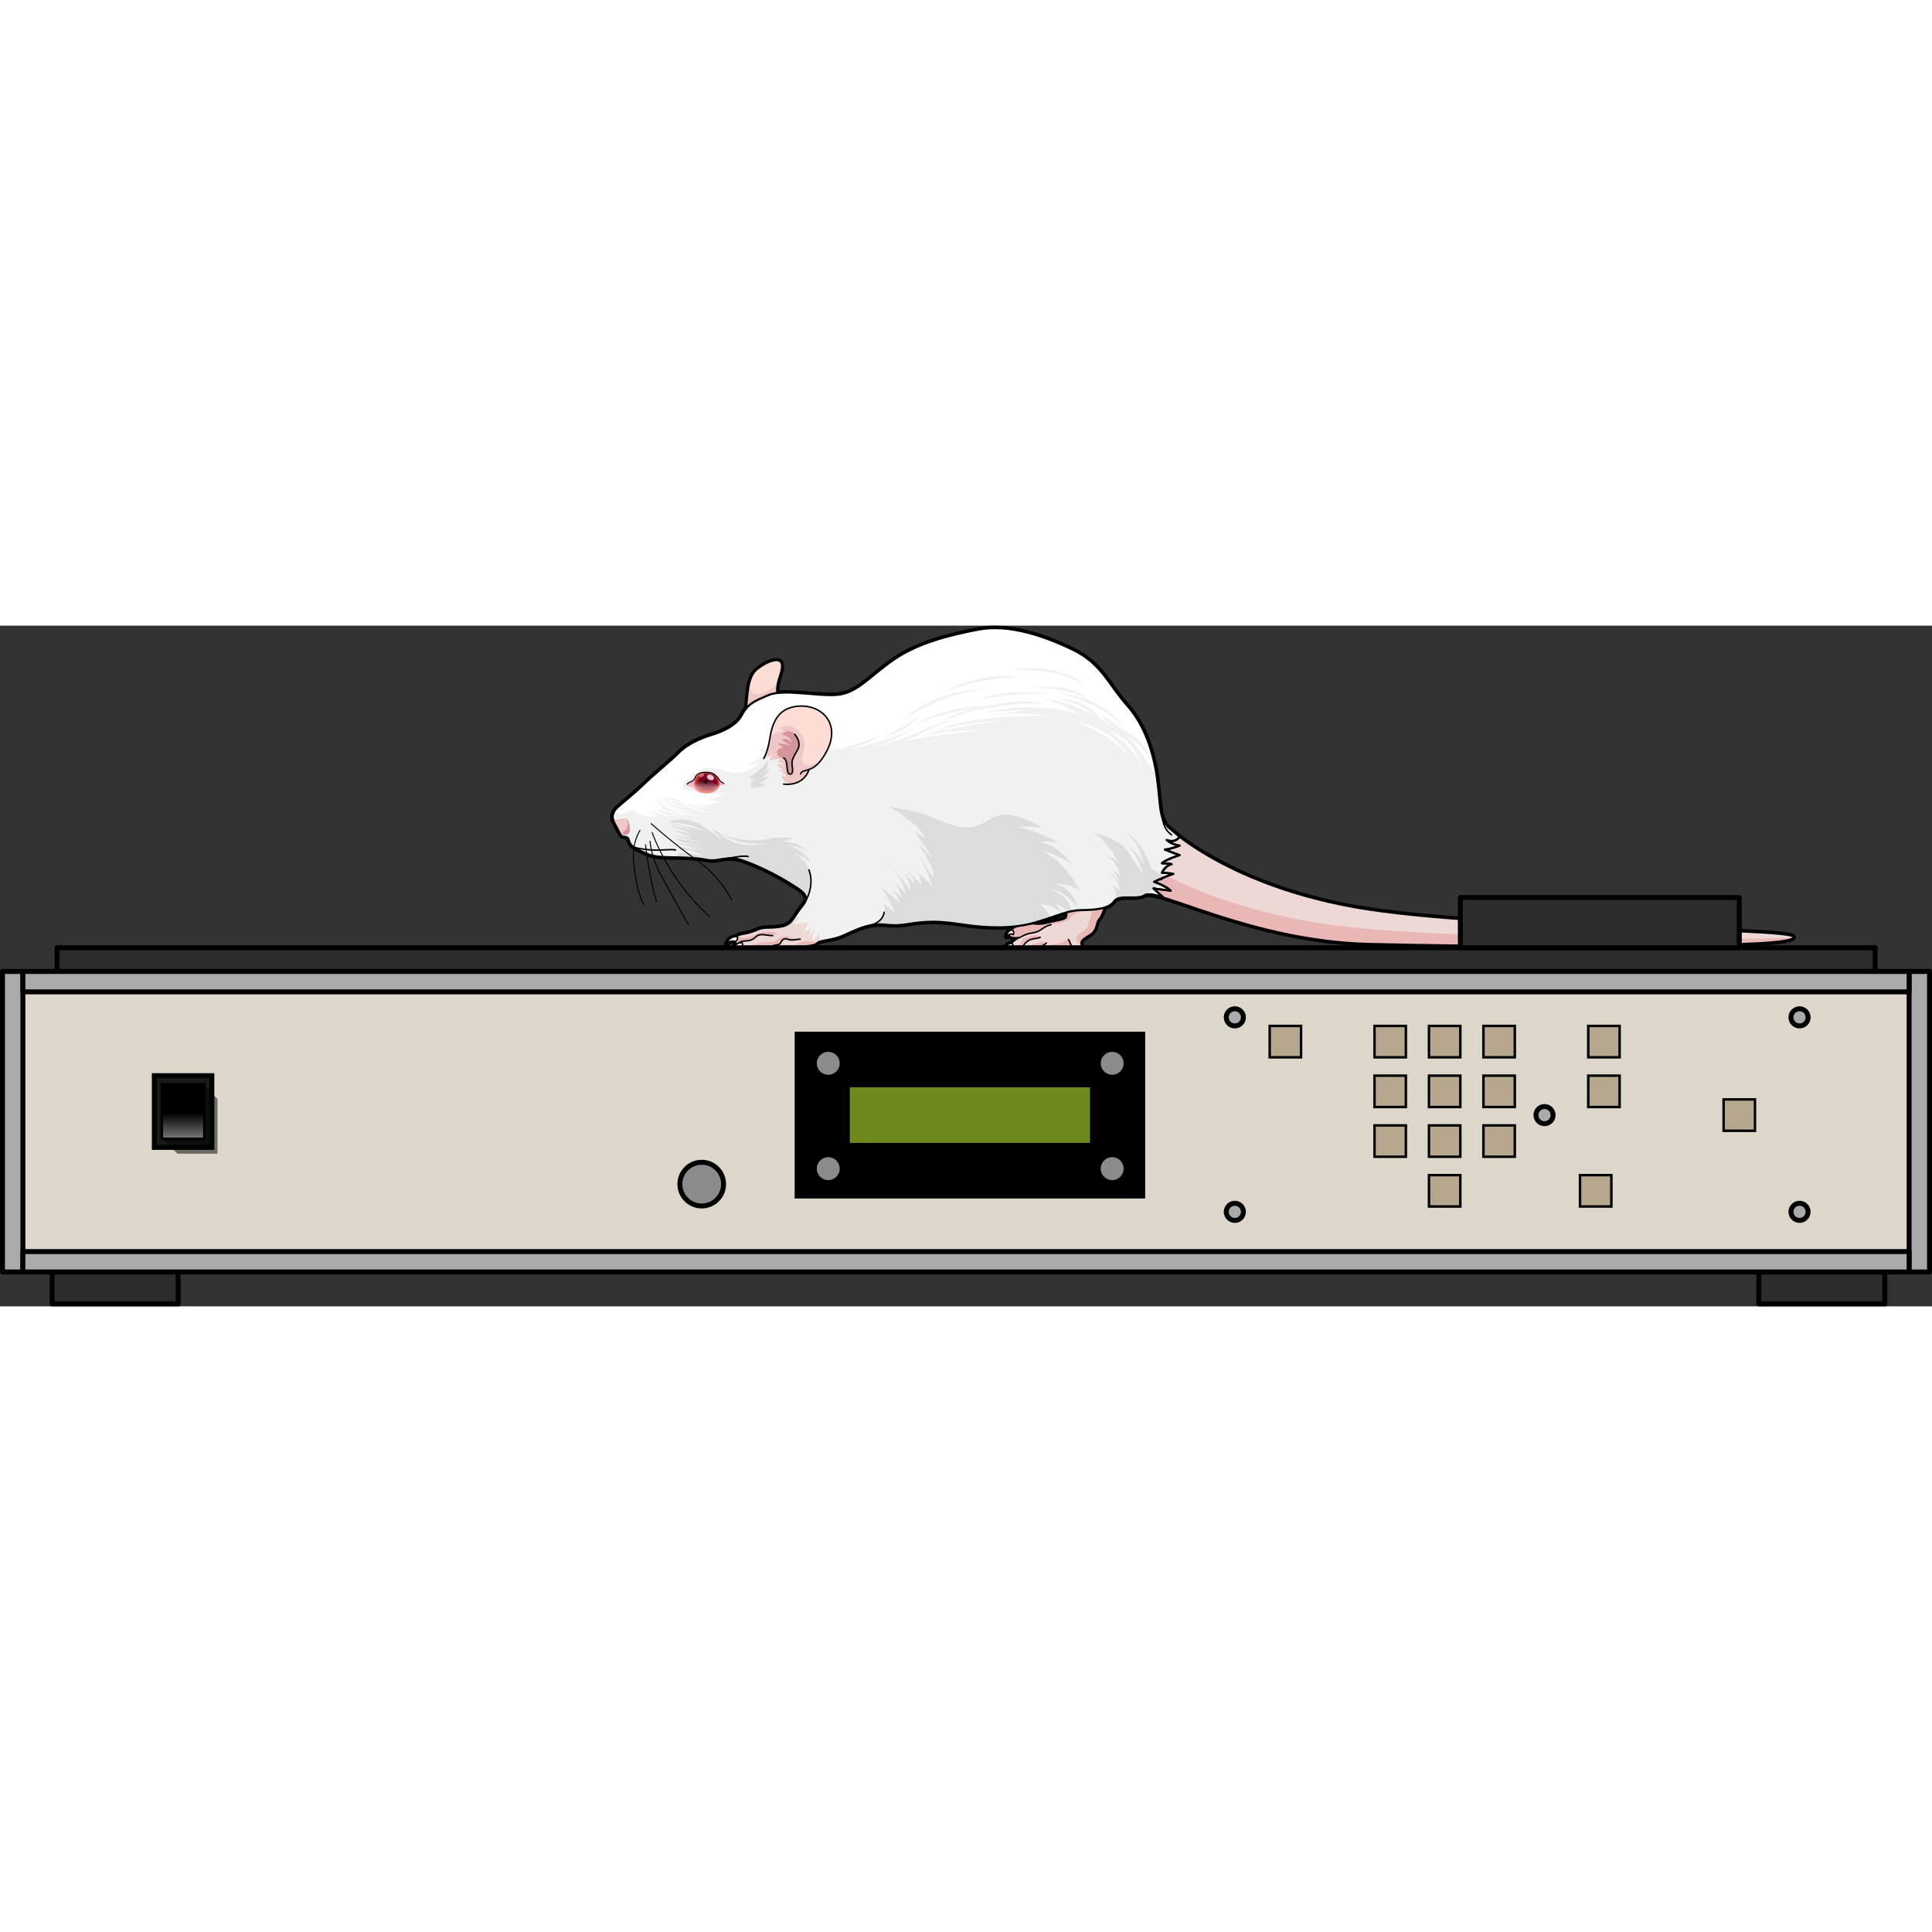 <?xml version="1.0" encoding="utf-8"?>
<!-- Created by: Science Figures, www.sciencefigures.org, Generator: Science Figures Editor -->
<!DOCTYPE svg PUBLIC "-//W3C//DTD SVG 1.1//EN" "http://www.w3.org/Graphics/SVG/1.1/DTD/svg11.dtd">
<svg version="1.1" id="Layer_1" xmlns="http://www.w3.org/2000/svg" xmlns:xlink="http://www.w3.org/1999/xlink" 
	 width="800px" height="800px" viewBox="0 0 390.166 137.474" enable-background="new 0 0 390.166 137.474"
	 xml:space="preserve">
<rect x="0" y="0" width="390.166" height="137.474" fill="#333333" stroke="none"/>
<g>
	<g>
		<g>
			
				<path fill="none" stroke="#000000" stroke-width="0.999" stroke-linecap="round" stroke-linejoin="round" stroke-miterlimit="10" d="
				M274.116,56.963c-19.717-3.425-31.316-10.826-35.914-14.341l0.01,0.008l-2.314-1.937c-1.908-1.908-1.506-4.669-2.26-9.987
				c-0.752-5.321-2.557-10.743-6.123-14.707c-3.564-3.966-5.02-8.282-10.789-11.093c-5.773-2.811-13.002-5.271-19.072-4.115
				c-6.074,1.153-12.447,2.76-17.365,6.223c-4.92,3.465-7.279,6.678-11.344,6.976c-3.402,0.254-8.637-0.795-12.041-0.375
				l0.004-0.006c-0.242-2.492,1.096-4.035,0.947-5.69c-0.152-1.656-2.863-0.753-4.92,0.903c-2.061,1.657-1.857,5.471-2.229,7.88
				l0.006-0.001c-0.316,0.376-0.607,0.813-0.891,1.355c-1.205,2.309-4.266,3.463-6.275,4.065c-2.008,0.603-4.816,1.855-6.424,3.513
				c-1.605,1.657-4.715,4.105-7.125,6.419c-2.412,2.315-4.316,3.721-5.371,4.724c-1.053,1.004-1.105,2.158-0.502,3.163
				c0.602,1.004,1.205,2.609,1.656,2.658c0.453,0.052,1.057,0,1.203,0.653c0.152,0.652,0.453,1.405,2.211,2.159
				c1.756,0.752,2.258,1.304,6.021,1.354c3.764,0.052,5.672,0.15,7.68,0.552c2.006,0.401,3.965-0.904,6.773,0
				c2.813,0.902,6.779,2.812,9.689,4.619c2.91,1.806,4.418,2.608,2.658,4.719c-1.754,2.105-1.955,3.611-3.965,4.064
				c-2.006,0.451-3.662,0.098-4.768,0.551c-1.104,0.451-1.957,0.803-3.061,0.953c-0.705,0.097-1.186,0.305-1.508,0.593
				c-1.592-0.027-2.029,1.539-2.029,1.539c0.656-0.757,1.328-0.699,1.641-0.614c0.076,0.233,0.264,0.446,0.436,0.599
				c-0.57,0.396-0.746,1.021-0.746,1.021c0.373-0.406,0.754-0.478,1.043-0.446c0.047,0.277,0.271,0.622,1.113,0.622
				c1.406,0,2.109,0.051,3.162-0.301c1.055-0.352,2.459-0.3,2.459-0.3l0.063,0.071c-0.939,0.292-1.023,1.481-1.023,1.481
				c0.586-0.93,1.342-0.62,1.342-0.62c0.08-0.079,0.141-0.178,0.188-0.281l0.436,0.501c1.406,0.052,1.605-0.602,2.859-0.552
				c1.256,0.051,2.109-0.249,2.711-0.601c0.604-0.353,2.109-0.202,2.66-0.805c0.553-0.603,2.41-0.502,4.518-1.254
				s5.42-2.91,8.984-2.509c3.563,0.4,4.566-0.202,7.428-0.452c2.861-0.252,4.867-0.102,8.934,0.5
				c3.188,0.474,7.178,0.747,11.002,0.196l-0.371,0.063c0,0-0.928,0.314-1.434,0.875c-0.82,0.285-0.828,1.335-0.828,1.335
				c0.188-0.248,0.357-0.399,0.512-0.495c0.127,1.004,2.238,0.549,2.238,0.549c-0.688,0.277-1.277,0.739-1.734,1.23
				c-0.012-0.001-0.021-0.008-0.031-0.007c-1.344,0.102-1.344,1.65-1.344,1.65c0.232-0.309,0.443-0.497,0.631-0.606
				c-0.275,0.556-0.303,1.006,0.047,1.073c0.461,0.089,1.17-0.124,1.723-0.351c-0.242,0.449-0.252,0.942-0.252,0.942
				c0.23-0.308,0.441-0.495,0.629-0.604c-0.115,0.301-0.17,0.598,0.012,0.694c0.236,0.127,0.883,0.061,1.41-0.022
				c-0.059,0.252-0.061,0.446-0.061,0.446c0.191-0.255,0.365-0.412,0.527-0.527c0.178-0.034,0.293-0.06,0.293-0.06
				s-0.455,0.259-0.162,0.504c0.293,0.242,1.461,0.179,2.693-0.212c1.23-0.389,1.23-1.559,1.816-1.559
				c0.582,0,1.781-0.063,2.432-0.419c0.648-0.357,1.719,0.162,2.141,0.745c0.422,0.584,1.242,1.94,2.236,1.199
				c0.16-0.118,0.168-0.35,0.109-0.627c0.232-0.146,0.531-0.01,0.531-0.01c-0.172-0.716-0.527-0.891-0.844-0.886
				c-0.17-0.396-0.357-0.795-0.443-1.104c-0.227-0.812,0.291-1.104,1.783-2.043c1.49-0.941,1.137-2.434,1.752-3.081
				c0.617-0.648,0.68-1.383,1.215-2.384v-0.002c0.795-0.257,1.439-0.641,1.832-1.221c1.057-1.557,4.508-0.186,6.227-1.255
				c2.883-1.408,21.816,9.294,45.395,9.837c12.625,0.291,28.258,0.548,40.625,0.291c13.393-0.278,45,0.477,45-1.688
				C362.198,60.935,300.479,61.542,274.116,56.963z M215.319,58.917c-0.162,0.487-2.336,0.747-3.529,1.061
				c-2.656,0.691-2.9-0.062-4.242,0.353l-0.158,0.027c0.541-0.113,1.078-0.238,1.604-0.391c2.896-0.842,4.709-1.585,6.326-2.041
				v0.001C215.454,57.89,215.483,58.43,215.319,58.917z M235.724,50.575c-0.375,0.147-0.748,0.303-1.088,0.451
				C234.978,50.877,235.345,50.723,235.724,50.575z M234.183,51.225c-0.635,0.285-1.09,0.506-1.09,0.506
				S233.546,51.51,234.183,51.225z"/>
			<g>
				<path fill="#EED8D6" d="M223.12,56.923c-0.535,1.001-0.598,1.735-1.215,2.384c-0.615,0.647-0.262,2.14-1.752,3.081
					c-1.492,0.939-2.01,1.231-1.783,2.043s1.152,2.251,0.646,2.626c-0.994,0.741-1.814-0.615-2.236-1.199
					c-0.422-0.583-1.492-1.103-2.141-0.745c-0.65,0.356-1.85,0.419-2.432,0.419c-0.586,0-0.586,1.17-1.816,1.559
					c-1.232,0.391-2.4,0.454-2.693,0.212c-0.293-0.245,0.162-0.504,0.162-0.504s-1.748,0.391-2.17,0.163
					c-0.426-0.229,0.422-1.558,0.422-1.461c0,0.099-1.689,0.941-2.533,0.779s0.422-2.529,2.432-3.341c0,0-2.414,0.521-2.236-0.778
					c0.129-0.94,1.748-1.485,1.748-1.485l2.025-0.346c1.342-0.414,1.586,0.339,4.242-0.353c1.193-0.313,3.367-0.573,3.529-1.061
					c0.164-0.486,0.135-1.026,0-0.99v-1.698h7.664L223.12,56.923z"/>
				<g>
					<path fill="#E8B7B6" d="M215.319,57.926v-1.698h3.682c0.268,0.456,0.527,1.077,0.074,1.228
						c-0.742,0.247-2.764,0.989-2.844,1.401c-0.084,0.411-0.906,0.988-2.68,1.235c-1.77,0.247-2.721,0.865-3.461,1.442
						c-0.742,0.577-2.184,0.74-3.051,0.865c-0.393,0.058-1.129,0.32-1.896,0.64c-0.674,0.022-1.475-0.109-1.369-0.879
						c0.129-0.94,1.748-1.485,1.748-1.485l2.025-0.346c1.342-0.414,1.586,0.339,4.242-0.353c1.193-0.313,3.367-0.573,3.529-1.061
						C215.483,58.43,215.454,57.89,215.319,57.926z"/>
					<path fill="#E8B7B6" d="M220.153,62.388c-1.492,0.939-2.01,1.231-1.783,2.043c0.049,0.177,0.131,0.382,0.227,0.599
						c-0.688-0.863-1.295-1.562-1.295-1.806c0-0.535,0.947-1.237,1.773-1.772c0.824-0.534,0.535-1.071,1.07-2.431
						c0.537-1.359,0.494-2.595,0.494-2.595l-0.092-0.198h2.436l0.137,0.695c-0.535,1.001-0.598,1.735-1.215,2.384
						C221.29,59.955,221.644,61.447,220.153,62.388z"/>
					<path fill="#E8B7B6" d="M209.185,66.437c0.906-0.162,1.113,0,1.73-0.905c0.621-0.905,1.113-1.194,2.268-1.276
						c1.152-0.082,1.936-0.743,2.596-0.866c0.518-0.097,0.654,1.287,0.729,2.182c-0.508-0.447-1.33-0.753-1.867-0.458
						c-0.65,0.356-1.85,0.419-2.432,0.419c-0.586,0-0.586,1.17-1.816,1.559c-0.766,0.242-1.502,0.356-2.023,0.354
						C208.493,66.945,208.81,66.506,209.185,66.437z"/>
					<path fill="#E8B7B6" d="M206.509,66.48c0.533-0.123,0.863-0.658,1.193-1.442c0.33-0.783,1.523-0.864,2.637-1.112
						s0.246,0.947-0.775,1.154s-1.162,1.029-1.492,1.4c-0.107,0.121-0.27,0.413-0.436,0.744c-0.137-0.217,0.225-0.426,0.225-0.426
						s-1.285,0.282-1.918,0.223C206.126,66.738,206.325,66.522,206.509,66.48z"/>
					<path fill="#E8B7B6" d="M206.177,63.925c0.371-0.989,1.648-1.115,2.678-1.319c1.031-0.206,1.4,0.495,0.867,0.535
						c-0.537,0.043-0.867,0.289-1.896,0.495c-1.029,0.207-0.863,0.537-1.361,1.525c-0.123,0.248-0.357,0.514-0.637,0.774
						c0.09-0.175,0.18-0.318,0.234-0.389c-0.238,0.188-1.709,0.881-2.482,0.732c-0.357-0.07-0.334-0.536-0.035-1.111
						c0.242,0.071,0.49,0.126,0.697,0.157C205.063,65.449,205.804,64.913,206.177,63.925z"/>
				</g>
				
					<path fill="none" stroke="#000000" stroke-width="0.3" stroke-linecap="round" stroke-linejoin="round" stroke-miterlimit="10" d="
					M206.011,62.939c1.006-0.518,1.268-0.713,2.758-0.94c1.492-0.227,1.836-1.25,3.49-1.606"/>
				
					<path fill="none" stroke="#000000" stroke-width="0.3" stroke-linecap="round" stroke-linejoin="round" stroke-miterlimit="10" d="
					M217.009,66.181c-0.41-0.532-0.715-1.687-0.715-1.687c-0.342-0.809-0.516-1.105-0.516-1.105"/>
				
					<path fill="none" stroke="#000000" stroke-width="0.3" stroke-linecap="round" stroke-linejoin="round" stroke-miterlimit="10" d="
					M207.86,66.798c0.65-0.614,0.324-1.167,1.703-1.719c1.377-0.551,1.736-0.973,1.736-0.973"/>
				
					<path fill="none" stroke="#000000" stroke-width="0.3" stroke-linecap="round" stroke-linejoin="round" stroke-miterlimit="10" d="
					M206.112,65.5c0.678-0.648,0.33-0.992,1.457-1.815c0.844-0.615,1.846-0.389,2.496-0.746"/>
				
					<path fill="none" stroke="#000000" stroke-width="0.3" stroke-linecap="round" stroke-linejoin="round" stroke-miterlimit="10" d="
					M223.12,56.923c-0.535,1.001-0.598,1.735-1.215,2.384c-0.615,0.647-0.262,2.14-1.752,3.081c-1.492,0.939-2.01,1.231-1.783,2.043
					s1.152,2.251,0.646,2.626c-0.994,0.741-1.814-0.615-2.236-1.199c-0.422-0.583-1.492-1.103-2.141-0.745
					c-0.65,0.356-1.85,0.419-2.432,0.419c-0.586,0-0.586,1.17-1.816,1.559c-1.232,0.391-2.4,0.454-2.693,0.212
					c-0.293-0.245,0.162-0.504,0.162-0.504s-1.748,0.391-2.17,0.163c-0.426-0.229,0.422-1.558,0.422-1.461
					c0,0.099-1.689,0.941-2.533,0.779s0.422-2.529,2.432-3.341c0,0-2.414,0.521-2.236-0.778c0.129-0.94,1.748-1.485,1.748-1.485
					l2.025-0.346c1.342-0.414,1.586,0.339,4.242-0.353c1.193-0.313,3.367-0.573,3.529-1.061c0.164-0.486,0.135-1.026,0-0.99v-1.698
					h7.664L223.12,56.923z"/>
				
					<path fill="#FFFFFF" stroke="#000000" stroke-width="0.3" stroke-linecap="round" stroke-linejoin="round" stroke-miterlimit="10" d="
					M206.392,65.221c0.352-0.025,0.48,0.793,0.207,1.102c0,0-0.621-0.689-1.549,0.549C205.05,66.872,205.05,65.324,206.392,65.221z"
					/>
				
					<path fill="#FFFFFF" stroke="#000000" stroke-width="0.3" stroke-linecap="round" stroke-linejoin="round" stroke-miterlimit="10" d="
					M204.245,64.163c0.354-0.027,0.48,0.791,0.205,1.102c0,0-0.619-0.69-1.549,0.549C202.901,65.813,202.901,64.264,204.245,64.163z
					"/>
				
					<path fill="#FFFFFF" stroke="#000000" stroke-width="0.3" stroke-linecap="round" stroke-linejoin="round" stroke-miterlimit="10" d="
					M204.407,61.478c0.303-0.023,0.412,0.675,0.176,0.939c0,0-0.527-0.588-1.322,0.468
					C203.261,62.885,203.261,61.566,204.407,61.478z"/>
				
					<path fill="#FFFFFF" stroke="#000000" stroke-width="0.3" stroke-linecap="round" stroke-linejoin="round" stroke-miterlimit="10" d="
					M208.382,65.735c0.354-0.029,0.482,0.792,0.207,1.101c0,0-0.617-0.689-1.549,0.55C207.04,67.385,207.04,65.837,208.382,65.735z"
					/>
				
					<path fill="#FFFFFF" stroke="#000000" stroke-width="0.3" stroke-linecap="round" stroke-linejoin="round" stroke-miterlimit="10" d="
					M218.212,65.731c0,0,1.1-0.756,1.445,0.689c0,0-0.586-0.275-0.756,0.343C218.901,66.763,218.179,66.453,218.212,65.731z"/>
			</g>
			<g>
				<g>
					<path fill="#F1F1F2" d="M231.179,54.446c-1.719,1.069-5.17-0.302-6.227,1.255c-1.051,1.556-3.912,1.705-6.674,1.755
						c-2.76,0.051-4.615,1.153-9.285,2.511c-4.664,1.354-10.037,1.053-14.102,0.449c-4.066-0.602-6.072-0.752-8.934-0.5
						c-2.861,0.25-3.865,0.853-7.428,0.452c-3.564-0.401-6.877,1.757-8.984,2.509s-3.965,0.651-4.518,1.254
						c-0.551,0.603-2.057,0.452-2.66,0.805c-0.602,0.352-1.455,0.651-2.711,0.601c-1.254-0.05-1.453,0.604-2.859,0.552
						c-1.404-0.049-1.004-1.152-1.004-1.152s-1.404-0.052-2.459,0.3c-1.053,0.352-1.756,0.301-3.162,0.301
						c-1.404,0-1.1-0.962-1.1-0.962s-0.959-0.593-0.758-1.194c0.199-0.604,0.805-1.005,1.908-1.156
						c1.104-0.15,1.957-0.502,3.061-0.953c1.105-0.453,2.762-0.1,4.768-0.551c2.01-0.453,2.211-1.959,3.965-4.064
						c1.76-2.11,0.252-2.913-2.658-4.719c-2.91-1.808-6.877-3.717-9.689-4.619c-2.809-0.904-4.768,0.401-6.773,0
						c-2.008-0.401-3.916-0.5-7.68-0.552c-3.764-0.051-4.266-0.603-6.021-1.354c-1.758-0.754-2.059-1.507-2.211-2.159
						c-0.146-0.653-0.75-0.602-1.203-0.653c-0.451-0.049-1.055-1.654-1.656-2.658c-0.604-1.005-0.551-2.159,0.502-3.163
						c1.055-1.003,2.959-2.408,5.371-4.724c2.41-2.313,5.52-4.762,7.125-6.419c1.607-1.657,4.416-2.91,6.424-3.513
						c2.01-0.603,5.07-1.757,6.275-4.065c1.203-2.308,2.537-2.816,5.32-4.015c3.049-1.313,9.738,0.251,13.803-0.052
						c4.064-0.298,6.424-3.511,11.344-6.976c4.918-3.463,11.291-5.069,17.365-6.223c6.07-1.155,13.299,1.305,19.072,4.115
						c5.77,2.811,7.225,7.127,10.789,11.093c3.566,3.964,5.371,9.386,6.123,14.707c0.754,5.318,0.352,8.079,2.26,9.987l2.314,1.937
						c0,0-0.744,1.37-2.58,0.667c1.023,0.938,2.58,1.125,2.58,1.125s-2.025,0.797-2.963,0.797c1.359,0.563,2.963,1.125,2.963,1.125
						s-2.604,0.797-3.557,1.641c0.969,0.094,0.971-0.047,1.955,0.188c-1.361,0.328-1.955,1.734-1.955,1.734s1.531,0.047,2.281,0.234
						c-1.648,0.515-3.844,1.59-3.844,1.59s2.297,0.801,3.328,1.785c-2.906-0.328-3.477-0.453-3.477-0.453l2.061,1.89
						C235.005,54.953,232.171,53.829,231.179,54.446z"/>
					<path fill="#F1F1F2" d="M162.421,56.095c1.078-1.616,1.881-4.37,0.939-6.765"/>
					<path fill="#F1F1F2" d="M151.083,46.622c-1.219-0.27-3.225,0.294-5.266,0.533"/>
					<path fill="#F1F1F2" d="M175.021,60.691c2.029-0.352,3.334-1.341,3.514-2.785"/>
					<path fill="#F1F1F2" d="M236.61,42.265c-1.541-1.155-1.654-2.335-1.955-3.75"/>
					<path fill="#F1F1F2" d="M236.61,51.731c-2.184-0.35-2.311-0.479-3.211-1.122"/>
					<path fill="#F1F1F2" d="M127.962,44.728c1.307,0.385,2.953,0.601,4.646,0.601c1.691,0,3.514-0.216,3.816,0"/>
				</g>
				<path fill="#F1F1F2" d="M161.603,63.325c-1.039,0-1.713,0.362-2.527,0c-0.814-0.359-1.219,0.316-1.49,0.813
					s-1.551,0.192-1.791,0.797"/>
				<path fill="#F1F1F2" d="M156.05,62.603c-1.264,0-2.527-0.586-3.385,0.227c-0.859,0.812-1.311,0.768-2.305,0.857
					c-0.992,0.09-1.313,0.401-1.287,0.887"/>
			</g>
			<path fill="#FCDDD6" d="M150.706,16.702c0.371-2.409,0.168-6.223,2.229-7.88c2.057-1.656,4.768-2.56,4.92-0.903
				c0.148,1.655-1.189,3.198-0.947,5.69l-1.623,2.14L150.706,16.702z"/>
			<path fill="#EEC8C7" d="M151.415,11.436c-0.465,4.663,4.832,1.176,5.521,0.435l0.031,0.096c-0.082,0.502-0.119,1.044-0.061,1.643
				l-1.623,2.14l-4.578,0.953C150.937,15.205,150.946,13.164,151.415,11.436z"/>
			
				<path fill="none" stroke="#000000" stroke-width="0.3" stroke-linecap="round" stroke-linejoin="round" stroke-miterlimit="10" d="
				M150.706,16.702c0.371-2.409,0.168-6.223,2.229-7.88c2.057-1.656,4.768-2.56,4.92-0.903c0.148,1.655-1.189,3.198-0.947,5.69
				l-1.623,2.14L150.706,16.702z"/>
			<g>
				<path fill="#FFFFFF" d="M144.224,36.996c-0.521,0.088-1.021,0.042-1.48-0.055C143.63,37.027,144.224,36.996,144.224,36.996z"/>
				<path fill="#FFFFFF" d="M124.095,37.437c0.135-0.225,0.307-0.447,0.531-0.66c1.055-1.003,2.959-2.408,5.371-4.724
					c2.41-2.313,5.52-4.762,7.125-6.419c1.607-1.657,4.416-2.91,6.424-3.513c2.01-0.603,5.07-1.757,6.275-4.065
					c1.203-2.308,2.537-2.816,5.32-4.015c3.049-1.313,9.738,0.251,13.803-0.052c4.064-0.298,6.424-3.511,11.344-6.976
					c4.918-3.463,11.291-5.069,17.365-6.223c6.07-1.155,13.299,1.305,19.072,4.115c5.77,2.811,7.225,7.127,10.789,11.093
					c3.518,3.912,5.318,9.241,6.088,14.495c-3.037-5.188-7.283-11.073-11.488-12.368l3.018,2.59c0,0-7.398-5.608-14.492-5.91
					c0,0,4.379,0.905,7.244,3.169c0,0-11.32-4.227-24.604,1.511c-13.283,5.735-23.094,5.887-29.283,5.283
					c-6.188-0.604-8.604-1.057-10.867,0.452l1.51,0.454c0,0-2.266,2.235-4.229,2.627c0,0,2.328-0.165,3.303-1.021
					c-0.832,0.959-3.27,3.256-6.773,2.168c-4.377-1.36-5.436-0.756-7.699,1.208c-2.266,1.961-2.113,2.513,1.209,2.84
					c3.32,0.329,3.924,1.031,5.736,0c0,0-0.756,1.838-4.076,1.385c0,0,2.566,1.057,4.076,0c0,0-2.566,1.962-5.436,1.208
					c0,0,0.85,0.606,1.992,0.852c-1.021-0.101-2.434-0.358-3.805-1.003c-2.564-1.207-4.828-1.509-6.037-1.057
					c-1.207,0.453,2.266,2.266,0.303,2.416s-1.963,0.15-1.963,0.15l1.813,1.058c0,0-2.568,0.604-4.529-0.905
					C126.722,36.212,126.569,39.273,124.095,37.437z"/>
				<path fill="#FFFFFF" d="M153.714,27.281c0.209-0.238,0.322-0.398,0.322-0.398C153.96,27.03,153.853,27.161,153.714,27.281z"/>
			</g>
			<g>
				<path fill="#FCDDD6" d="M123.776,38.26c0.002-0.007,0.002-0.014,0.004-0.021h0.002C123.782,38.24,123.778,38.253,123.776,38.26z
					"/>
				<path fill="#EEC8C7" d="M123.747,38.595c0.01,0.24,0.205,0.631,0.596,0.701c0.703,0.127,1.924-0.528,2.35-0.168
					c0,0,0.871,2.704-0.152,3.069c-0.281,0.101-0.563,0.238-0.828,0.367c-0.445-0.188-1.016-1.673-1.588-2.625
					C123.866,39.511,123.739,39.055,123.747,38.595z"/>
				<path fill="#FCDDD6" d="M123.771,38.284c-0.006,0.026-0.012,0.064-0.018,0.107C123.757,38.355,123.765,38.322,123.771,38.284z"
					/>
			</g>
			<path fill="#DBDCDD" d="M179.54,36.57c9.029,1.345,7.877,2.305,13.258,3.819c5.381,1.517,6.531-2.091,9.992-2.204
				c3.459-0.115,7.781,2.707,7.781,2.707c-2.689-0.673-5.285-0.096-5.285-0.096c2.691-0.096,8.84,3.171,8.84,3.171
				c-2.307-0.768-4.061-0.193-4.061-0.193c3.914,0.577,6.588,4.71,6.588,4.71c-1.896-2.115-7.072-3.269-7.072-3.269
				c5.25,1.635,8.484,8.359,8.484,8.359c-1.439-1.346-5.283-1.561-5.283-1.561c4.131,0.938,4.803,4.909,4.803,4.909
				c-2.691-3.573-5.326-3.637-5.326-3.637c3.723,1.519,4.043,3.705,4.045,4.397c-0.094,0.019-0.188,0.041-0.279,0.063l-2.807-1.652
				l1.365,2.054c-0.006,0.002-0.012,0.004-0.02,0.008c-1.281-1.491-4.498-2.062-4.498-2.062c1.514,1.654,2.193,2.832,2.193,2.835
				c-0.93,0.316-1.988,0.666-3.266,1.036c-4.664,1.354-10.037,1.053-14.102,0.449c-3.488-0.516-5.465-0.699-7.76-0.581
				c2.596-0.248,2.109-0.976,1.824-2.032c-0.438-1.601-2.404-4.516-2.404-4.516l2.209,2.401l-2.785-4.228l2.885,2.402l-2.885-7.205
				c0,0,2.785,5.571,2.594,3.555c-0.191-2.018-3.266-6.342-3.266-6.342s1.346,1.248,2.689,2.787
				c1.344,1.537-3.268-4.996-3.268-4.996l2.307,1.346C184.726,39.26,179.54,36.57,179.54,36.57z"/>
			<g>
				<path fill="#DBDCDD" d="M224.653,49.245c-0.467-0.319-0.824-0.497-0.824-0.497C224.138,48.835,224.413,49.012,224.653,49.245z"
					/>
				<path fill="#DBDCDD" d="M227.96,45.887c1.922,3.171,2.979,4.324,2.979,4.324s-0.863-3.363-2.979-5.669
					c0,0,2.209,1.729,2.979,3.747c0,0-0.479-4.42-3.744-6.533c0,0,3.125,0.983,5.309,7.312c0,0,2.436,1.432,4.795,2.684
					c-0.379-0.018-0.727-0.026-1-0.016c-2.859,0.1-3.363,1.704-5.119,2.71c-1.672,0.954-4.84-0.177-6.051,1.055
					c0.629-1.008,0.209-2.238-0.518-3.272l1.525,1.369c0,0,0.287-1.944-2.307-3.771c0,0,1.268,0.288,2.316,2.401
					c0,0-0.451-1.99-1.492-2.983c0.475,0.323,1.061,0.79,1.492,1.364c0,0-0.125-2.724-2.758-4.059c0,0,1.998,0.297,2.758,1.739
					c0,0-2.893-5.766-5.775-6.533C220.37,41.756,226.038,42.716,227.96,45.887z"/>
			</g>
			<g>
				<path fill="#DBDCDD" d="M181.095,49.898c-1-1.161-1.859-2.091-1.859-2.091C179.94,48.278,180.565,49.049,181.095,49.898z"/>
				<path fill="#DBDCDD" d="M180.62,51.677l-0.484-0.521C180.294,51.27,180.458,51.455,180.62,51.677z"/>
				<path fill="#DBDCDD" d="M177.403,52.441c-0.67-0.517-1.141-0.867-1.141-0.867C176.671,51.801,177.05,52.103,177.403,52.441z"/>
				<path fill="#DBDCDD" d="M178.534,56.095l2.086,1.811c0,0-1.119-3.466-3.217-5.465c1.447,1.11,3.824,2.979,4.391,3.689
					c0,0-0.646-1.943-1.879-3.1l2.293,1.929c0,0-0.77-2.165-1.588-3.282l2.416,2.592c0,0-0.709-2.396-1.941-4.371
					c1.143,1.328,2.469,2.966,2.912,3.886c0,0-0.277-2.834-1.729-4.148c0,0,2.143,1.938,2.42,2.697c0,0,0-1.475-1.729-3.088
					c0,0,2.502,2.274,3.043,3.158c0,0,0.205-1.521-0.76-2.49c0,0,3.041,1.837,4.838,5.588c0.686,1.425,1.047,3.025,1.225,4.454
					c-1.967-0.195-3.479-0.204-5.357-0.039c-2.861,0.25-3.865,0.853-7.428,0.452c-1.307-0.148-2.578,0.05-3.771,0.396l-0.365-0.073
					C176.284,60.352,179.286,59.441,178.534,56.095z"/>
				<path fill="#DBDCDD" d="M179.915,53.031l-0.375-0.318C179.671,52.809,179.794,52.916,179.915,53.031z"/>
			</g>
			<g>
				<path fill="#DBDCDD" d="M161.897,43.208c0,0-0.523-0.099-1.283-0.198C161.085,42.987,161.534,43.034,161.897,43.208z"/>
				<path fill="#DBDCDD" d="M135.481,46.769c3.404-0.382,0.717-4.204,0.717-4.204c0.598-1.42-0.957-3.005-0.957-3.005
					c3.766-1.433,7.83,1.316,10.914,2.665c3.082,1.348,7.613,1.34,9.639,0.776c1.303-0.362,3.453-0.172,4.82,0.008
					c-1.307,0.062-2.75,0.676-2.75,0.676c2.842-0.359,5.496,1.912,5.496,1.912c-2.006-1.136-5.107-1.375-5.107-1.375
					c4.066,0.538,5.797,4.005,5.797,4.005c-0.896-1.194-3.92-2.45-3.92-2.45c3.494,1.792,3.861,4.841,3.303,8.122
					c-0.119,0.703-0.391,1.209-0.73,1.585c0.373-1.315-1.041-2.12-3.344-3.548c-2.91-1.808-6.877-3.717-9.689-4.619
					c-2.809-0.904-4.768,0.401-6.773,0c-1.959-0.392-3.836-0.495-7.418-0.548C135.478,46.769,135.479,46.769,135.481,46.769z"/>
			</g>
			<path fill="#D5959D" d="M126.692,39.128c0.275,1.109-0.041,2.088-0.639,2.41c-0.6,0.324-0.318,0.78,0.436,0.668
				c0.752-0.113,0.857-0.806,0.578-2.144c-0.277-1.337-0.506-1.106-1.938-0.782c-1.428,0.323-1.395-0.224-1.348-1.096
				c0,0-0.027,1.193,0.713,1.115S126.536,38.781,126.692,39.128z"/>
			<g>
				<path fill="#F6B7D2" d="M145.255,31.116c0.23,0.386,0.414,0.489,0.9,0.732c0.486,0.244,0.342,0.462,0.023,0.462
					c-0.316,0-0.561-0.315-0.877,0.122c-0.316,0.439-0.73,1.391-2.645,1.414c-1.914,0.024-2.182-0.781-2.816-1.146
					c-0.633-0.365-1.096-0.148-1.07-0.646c0.021-0.499,1.217-0.327,1.607-1.352c0.391-1.022,1.486-1.097,2.279-1.097
					C143.571,29.605,144.472,29.825,145.255,31.116z"/>
				<g>
					<path fill="#EE4023" d="M140.231,31.824c0,1.197,0.979,2.022,2.426,2.022s2.598-0.774,2.598-1.975
						c0-1.198-1.15-2.267-2.598-2.267S140.231,30.625,140.231,31.824z"/>
					<path fill="#EB3E23" d="M140.259,31.814c0,1.188,0.971,2.006,2.406,2.006s2.576-0.768,2.576-1.958
						c0-1.188-1.141-2.248-2.576-2.248S140.259,30.626,140.259,31.814z"/>
					<path fill="#E83D23" d="M140.286,31.805c0,1.178,0.963,1.989,2.385,1.989c1.424,0,2.557-0.762,2.557-1.942
						c0-1.179-1.133-2.229-2.557-2.229C141.249,29.623,140.286,30.626,140.286,31.805z"/>
					<path fill="#E53B23" d="M140.313,31.796c0,1.168,0.955,1.973,2.365,1.973c1.412,0,2.535-0.756,2.535-1.926
						c0-1.169-1.123-2.211-2.535-2.211C141.269,29.631,140.313,30.627,140.313,31.796z"/>
					<path fill="#E33A23" d="M140.341,31.787c0,1.158,0.947,1.957,2.346,1.957c1.4,0,2.514-0.75,2.514-1.91
						c0-1.159-1.113-2.193-2.514-2.193C141.288,29.64,140.341,30.627,140.341,31.787z"/>
					<path fill="#E03823" d="M140.368,31.777c0,1.148,0.939,1.94,2.326,1.94c1.389,0,2.492-0.743,2.492-1.894
						c0-1.149-1.104-2.174-2.492-2.174C141.308,29.649,140.368,30.628,140.368,31.777z"/>
					<path fill="#DD3723" d="M140.396,31.768c0,1.139,0.93,1.923,2.307,1.923s2.471-0.737,2.471-1.878
						c0-1.14-1.094-2.156-2.471-2.156S140.396,30.628,140.396,31.768z"/>
					<path fill="#DA3522" d="M140.423,31.758c0,1.129,0.922,1.907,2.287,1.907s2.449-0.73,2.449-1.862
						c0-1.13-1.084-2.137-2.449-2.137S140.423,30.628,140.423,31.758z"/>
					<path fill="#D73422" d="M140.45,31.749c0,1.119,0.914,1.891,2.268,1.891s2.428-0.724,2.428-1.845
						c0-1.121-1.074-2.119-2.428-2.119S140.45,30.629,140.45,31.749z"/>
					<path fill="#D43222" d="M140.478,31.74c0,1.109,0.906,1.875,2.248,1.875s2.406-0.718,2.406-1.83
						c0-1.111-1.064-2.101-2.406-2.101S140.478,30.629,140.478,31.74z"/>
					<path fill="#D13022" d="M140.505,31.73c0,1.1,0.898,1.858,2.229,1.858c1.328,0,2.385-0.712,2.385-1.813
						c0-1.101-1.057-2.082-2.385-2.082C141.403,29.693,140.505,30.63,140.505,31.73z"/>
					<path fill="#CF2F22" d="M140.532,31.721c0,1.09,0.891,1.841,2.209,1.841c1.316,0,2.363-0.705,2.363-1.797
						c0-1.091-1.047-2.064-2.363-2.064C141.423,29.701,140.532,30.63,140.532,31.721z"/>
					<path fill="#CC2D22" d="M140.56,31.712c0,1.08,0.883,1.825,2.188,1.825c1.307,0,2.344-0.699,2.344-1.781
						c0-1.081-1.037-2.045-2.344-2.045C141.442,29.71,140.56,30.631,140.56,31.712z"/>
					<path fill="#C92C22" d="M140.587,31.703c0,1.07,0.875,1.808,2.168,1.808c1.295,0,2.322-0.692,2.322-1.765
						c0-1.072-1.027-2.027-2.322-2.027C141.462,29.719,140.587,30.631,140.587,31.703z"/>
					<path fill="#C62A22" d="M140.614,31.693c0,1.061,0.867,1.792,2.148,1.792c1.283,0,2.301-0.686,2.301-1.749
						c0-1.062-1.018-2.009-2.301-2.009C141.481,29.728,140.614,30.632,140.614,31.693z"/>
					<path fill="#C32922" d="M140.642,31.684c0,1.051,0.859,1.775,2.129,1.775c1.271,0,2.279-0.68,2.279-1.733
						c0-1.052-1.008-1.99-2.279-1.99C141.501,29.736,140.642,30.632,140.642,31.684z"/>
					<path fill="#C02722" d="M140.669,31.675c0,1.041,0.852,1.759,2.109,1.759c1.26,0,2.258-0.674,2.258-1.717
						c0-1.042-0.998-1.972-2.258-1.972C141.521,29.745,140.669,30.633,140.669,31.675z"/>
					<path fill="#BD2522" d="M140.696,31.666c0,1.031,0.844,1.742,2.09,1.742c1.248,0,2.236-0.667,2.236-1.701
						c0-1.033-0.988-1.953-2.236-1.953C141.54,29.754,140.696,30.633,140.696,31.666z"/>
					<path fill="#BB2422" d="M140.726,31.656c0,1.021,0.834,1.726,2.068,1.726s2.217-0.661,2.217-1.684s-0.982-1.935-2.217-1.935
						S140.726,30.634,140.726,31.656z"/>
					<path fill="#B82222" d="M140.753,31.647c0,1.012,0.826,1.709,2.049,1.709s2.195-0.655,2.195-1.668s-0.973-1.917-2.195-1.917
						S140.753,30.634,140.753,31.647z"/>
					<path fill="#B52122" d="M140.78,31.638c0,1.002,0.818,1.692,2.029,1.692s2.174-0.648,2.174-1.652s-0.963-1.898-2.174-1.898
						S140.78,30.635,140.78,31.638z"/>
					<path fill="#B21F21" d="M140.808,31.628c0,0.992,0.811,1.677,2.01,1.677s2.152-0.643,2.152-1.636s-0.953-1.879-2.152-1.879
						S140.808,30.635,140.808,31.628z"/>
					<path fill="#AF1E21" d="M140.835,31.619c0,0.982,0.803,1.66,1.988,1.66c1.189,0,2.133-0.636,2.133-1.62
						s-0.943-1.861-2.133-1.861C141.638,29.798,140.835,30.635,140.835,31.619z"/>
					<path fill="#AC1C21" d="M140.862,31.609c0,0.973,0.795,1.644,1.969,1.644c1.178,0,2.111-0.63,2.111-1.604
						s-0.934-1.842-2.111-1.842C141.657,29.807,140.862,30.636,140.862,31.609z"/>
					<path fill="#AA1B21" d="M140.89,31.6c0,0.963,0.787,1.627,1.949,1.627c1.166,0,2.09-0.624,2.09-1.587
						c0-0.964-0.924-1.824-2.09-1.824C141.677,29.815,140.89,30.636,140.89,31.6z"/>
					<path fill="#A71921" d="M140.917,31.591c0,0.953,0.779,1.61,1.93,1.61c1.154,0,2.068-0.617,2.068-1.571
						c0-0.955-0.914-1.806-2.068-1.806C141.696,29.824,140.917,30.637,140.917,31.591z"/>
					<path fill="#A41721" d="M140.944,31.582c0,0.943,0.771,1.594,1.91,1.594c1.141,0,2.047-0.611,2.047-1.555
						c0-0.945-0.906-1.787-2.047-1.787C141.716,29.833,140.944,30.637,140.944,31.582z"/>
					<path fill="#A11621" d="M140.972,31.572c0,0.934,0.764,1.578,1.891,1.578c1.129,0,2.025-0.605,2.025-1.54
						c0-0.935-0.896-1.769-2.025-1.769C141.735,29.842,140.972,30.638,140.972,31.572z"/>
					<path fill="#9E1421" d="M140.999,31.563c0,0.924,0.756,1.561,1.871,1.561c1.117,0,2.004-0.599,2.004-1.523
						c0-0.925-0.887-1.75-2.004-1.75C141.755,29.851,140.999,30.638,140.999,31.563z"/>
					<path fill="#9B1321" d="M141.026,31.554c0,0.914,0.748,1.544,1.852,1.544c1.105,0,1.982-0.592,1.982-1.507
						c0-0.916-0.877-1.732-1.982-1.732C141.774,29.859,141.026,30.639,141.026,31.554z"/>
					<path fill="#981121" d="M141.054,31.544c0,0.904,0.74,1.528,1.832,1.528c1.094,0,1.961-0.586,1.961-1.491
						c0-0.906-0.867-1.713-1.961-1.713C141.794,29.868,141.054,30.639,141.054,31.544z"/>
					<path fill="#961021" d="M141.081,31.535c0,0.895,0.732,1.511,1.813,1.511c1.082,0,1.939-0.579,1.939-1.475
						c0-0.896-0.857-1.695-1.939-1.695C141.813,29.876,141.081,30.64,141.081,31.535z"/>
					<path fill="#930E21" d="M141.108,31.526c0,0.885,0.725,1.495,1.793,1.495c1.07,0,1.918-0.573,1.918-1.458
						c0-0.886-0.848-1.677-1.918-1.677C141.833,29.885,141.108,30.64,141.108,31.526z"/>
					<path fill="#900C21" d="M141.136,31.517c0,0.875,0.717,1.479,1.771,1.479c1.061,0,1.898-0.567,1.898-1.443
						c0-0.876-0.838-1.658-1.898-1.658C141.853,29.894,141.136,30.641,141.136,31.517z"/>
					<path fill="#8D0B21" d="M141.163,31.507c0,0.865,0.709,1.462,1.752,1.462c1.047,0,1.877-0.561,1.877-1.426
						c0-0.867-0.83-1.64-1.877-1.64C141.872,29.903,141.163,30.641,141.163,31.507z"/>
					<path fill="#8A0920" d="M141.19,31.498c0,0.855,0.701,1.446,1.732,1.446c1.035,0,1.855-0.554,1.855-1.41
						c0-0.857-0.82-1.622-1.855-1.622C141.892,29.912,141.19,30.641,141.19,31.498z"/>
					<path fill="#870820" d="M141.218,31.488c0,0.846,0.693,1.429,1.713,1.429c1.023,0,1.834-0.548,1.834-1.394
						c0-0.848-0.811-1.603-1.834-1.603C141.911,29.92,141.218,30.642,141.218,31.488z"/>
					<path fill="#840620" d="M141.245,31.479c0,0.836,0.686,1.413,1.693,1.413c1.012,0,1.813-0.542,1.813-1.378
						c0-0.838-0.801-1.584-1.813-1.584C141.931,29.929,141.245,30.642,141.245,31.479z"/>
					<path fill="#820520" d="M141.272,31.47c0,0.826,0.678,1.396,1.674,1.396c1,0,1.791-0.535,1.791-1.362
						c0-0.828-0.791-1.566-1.791-1.566C141.95,29.938,141.272,30.643,141.272,31.47z"/>
					<path fill="#7F0320" d="M141.302,31.46c0,0.816,0.668,1.38,1.652,1.38c0.988,0,1.771-0.529,1.771-1.346
						c0-0.818-0.783-1.548-1.771-1.548C141.97,29.947,141.302,30.643,141.302,31.46z"/>
					<path fill="#7C0220" d="M141.329,31.451c0,0.807,0.66,1.363,1.633,1.363c0.977,0,1.75-0.523,1.75-1.33
						c0-0.809-0.773-1.529-1.75-1.529C141.989,29.956,141.329,30.644,141.329,31.451z"/>
					<path fill="#790020" d="M141.356,31.442c0,0.797,0.652,1.347,1.613,1.347c0.965,0,1.729-0.517,1.729-1.313
						c0-0.799-0.764-1.511-1.729-1.511C142.009,29.964,141.356,30.644,141.356,31.442z"/>
				</g>
				<path opacity="0.1" fill="#FFFFFF" d="M140.231,31.824c0,1.197,0.979,2.022,2.426,2.022s2.598-0.774,2.598-1.975
					c0-1.198-1.15-2.267-2.598-2.267S140.231,30.625,140.231,31.824z M140.54,31.824c0-1.09,0.91-1.911,2.117-1.911
					c1.24,0,2.289,0.897,2.289,1.959c0,0.966-0.963,1.666-2.289,1.666C141.39,33.538,140.54,32.848,140.54,31.824z"/>
				
					<linearGradient id="SVGID_1_" gradientUnits="userSpaceOnUse" x1="-1422.82" y1="33.846" x2="-1422.82" y2="31.233" gradientTransform="matrix(-1 0 0 1 -1280.151 0)">
					<stop  offset="0.461" style="stop-color:#FFFFFF"/>
					<stop  offset="1" style="stop-color:#000000"/>
				</linearGradient>
				<path opacity="0.4" fill="url(#SVGID_1_)" d="M142.345,31.233c1.121,0,2.105,0.529,2.75,1.342
					c-0.355,0.787-1.303,1.271-2.438,1.271c-1.395,0-2.348-0.771-2.414-1.901C140.831,31.503,141.554,31.233,142.345,31.233z"/>
				<circle opacity="0.5" cx="142.498" cy="31.497" r="0.44"/>
				<path opacity="0.8" fill="#FFFFFF" d="M142.802,30.325c-0.127,0.263,0.072,0.623,0.445,0.801c0.371,0.176,0.775,0.107,0.9-0.155
					c0.129-0.264-0.072-0.622-0.445-0.801C143.333,29.993,142.927,30.061,142.802,30.325z"/>
				
					<ellipse transform="matrix(-0.862 0.506 -0.506 -0.862 279.193 -15.289)" opacity="0.4" fill="#FFFFFF" cx="141.676" cy="30.323" rx="0.531" ry="0.306"/>
				
					<path fill="none" stroke="#000000" stroke-width="0.2" stroke-linecap="round" stroke-linejoin="round" stroke-miterlimit="10" d="
					M138.771,32.053c0.021-0.499,1.217-0.327,1.607-1.352c0.391-1.022,1.486-1.097,2.279-1.097c0.914,0,1.814,0.22,2.598,1.511
					c0.23,0.386,0.414,0.489,0.9,0.732"/>
			</g>
			<g>
				<path fill="#EED8D6" d="M162.421,59.927c-0.01,0.02-0.041,0.039-0.08,0.058C162.409,59.906,162.442,59.875,162.421,59.927z"/>
				<path fill="#EED8D6" d="M149.073,64.574c0,0-0.959-0.593-0.758-1.194c0.199-0.604,0.805-1.005,1.908-1.156
					c1.104-0.15,1.957-0.502,3.061-0.953c1.105-0.453,2.762-0.1,4.768-0.551c0.801-0.182,1.313-0.536,1.748-1.021h0.006
					c1.252-0.945,1.797-0.945,1.797-0.945l-1.473,1.577c0,0,1.811-0.16,2.211-0.345c-0.133,0.146-0.402,0.456-0.709,0.684
					c0.348-0.178,0.855-0.452,1.467-0.829c0,0-0.221,1.699-1.201,1.826c0,0,1.629,0.122,1.879-0.738c0,0-0.395,1.447-0.416,2.296
					c0,0,0.596-1.432,1.08-1.914c0,0-0.576,1.344-0.391,1.914c0.186,0.571,0.391,0.264,0.391,0.264l0.881-1.305
					c0,0,0.529,1.164-0.004,1.743c-0.117,0.059-0.217,0.125-0.289,0.205c-0.551,0.603-2.057,0.452-2.66,0.805
					c-0.602,0.352-1.455,0.651-2.711,0.601c-1.254-0.05-1.453,0.604-2.859,0.552c-1.404-0.049-1.004-1.152-1.004-1.152
					s-1.404-0.052-2.459,0.3c-1.053,0.352-1.756,0.301-3.162,0.301C148.769,65.536,149.073,64.574,149.073,64.574z"/>
			</g>
			<g>
				<path fill="#EED8D6" d="M162.421,59.927c-0.01,0.02-0.041,0.039-0.08,0.058C162.409,59.906,162.442,59.875,162.421,59.927z"/>
				<path fill="#EED8D6" d="M149.073,64.574c0,0-0.959-0.593-0.758-1.194c0.199-0.604,0.805-1.005,1.908-1.156
					c1.104-0.15,1.957-0.502,3.061-0.953c1.105-0.453,2.762-0.1,4.768-0.551c0.801-0.182,1.313-0.536,1.748-1.021h0.006
					c1.252-0.945,1.797-0.945,1.797-0.945l-1.473,1.577c0,0,1.811-0.16,2.211-0.345c-0.133,0.146-0.402,0.456-0.709,0.684
					c0.348-0.178,0.855-0.452,1.467-0.829c0,0-0.221,1.699-1.201,1.826c0,0,1.629,0.122,1.879-0.738c0,0-0.395,1.447-0.416,2.296
					c0,0,0.596-1.432,1.08-1.914c0,0-0.576,1.344-0.391,1.914c0.186,0.571,0.391,0.264,0.391,0.264l0.881-1.305
					c0,0,0.529,1.164-0.004,1.743c-0.117,0.059-0.217,0.125-0.289,0.205c-0.551,0.603-2.057,0.452-2.66,0.805
					c-0.602,0.352-1.455,0.651-2.711,0.601c-1.254-0.05-1.453,0.604-2.859,0.552c-1.404-0.049-1.004-1.152-1.004-1.152
					s-1.404-0.052-2.459,0.3c-1.053,0.352-1.756,0.301-3.162,0.301C148.769,65.536,149.073,64.574,149.073,64.574z"/>
			</g>
			<g>
				<path fill="#E8B7B6" d="M148.315,63.379c0.092-0.279,0.275-0.513,0.551-0.703c0.443,0.313,1.021,0.434,1.643,0.344
					c1.111-0.166,1.648-0.37,2.762-0.908c1.109-0.534,3.748-0.207,3.541,0.041c-0.203,0.247-1.854,0.497-3.09,0.33
					c-1.234-0.165-1.648,0.865-1.938,1.114c-0.287,0.246-2.43-0.249-2.51,0.41c-0.084,0.658,0.986,0.783,1.977,0.619
					c0.986-0.167,2.02-0.658,3.131-0.701c1.113-0.042,2.266-0.082,2.803-0.659c0.535-0.575,1.813-0.702,2.43-0.289
					c0.621,0.412,1.938,0.164,1.484,0.495c-0.453,0.329-1.648,0.082-2.023-0.147c-0.375-0.228-0.697-0.141-1.15,0.229
					c-0.453,0.371-0.537,0.866-1.441,1.03c-0.246,0.045-0.484,0.18-0.711,0.351c-0.104-0.005-1.428-0.036-2.438,0.3
					c-1.053,0.352-1.756,0.301-3.162,0.301c-1.404,0-1.1-0.962-1.1-0.962S148.114,63.981,148.315,63.379z"/>
				<path fill="#E8B7B6" d="M165.028,64.13c-0.551,0.603-2.057,0.452-2.66,0.805c-0.602,0.352-1.455,0.651-2.711,0.601
					c-1.254-0.05-1.453,0.604-2.859,0.552c-0.408-0.014-0.65-0.12-0.809-0.261c0.145-0.291,0.322-0.501,0.535-0.501
					c0.701,0,1.195-0.413,1.648-0.699c0.453-0.289,1.029-0.167,1.855-0.124c0.824,0.042,1.008-0.539,2.637-0.742
					C163.983,63.597,165.028,64.13,165.028,64.13"/>
			</g>
			<path fill="#F1F1F2" d="M155.411,43.738c0,0-7.012,1.56-11.225-3.158C144.187,40.58,147.329,46.122,155.411,43.738z"/>
			<path fill="#F1F1F2" d="M142.462,41.408c0,0-3.818-1.866-7.221-1.556L142.462,41.408z"/>
			<path fill="#F1F1F2" d="M140.231,41.408c0,0-3.264-1.421-5.389-1.204L140.231,41.408z"/>
			<path fill="#F1F1F2" d="M138.462,42.288c0,0-3.266-1.42-5.391-1.203L138.462,42.288z"/>
			<path fill="#F1F1F2" d="M142.36,44.019c0,0-3.129-1.03-5.225-1.135L142.36,44.019z"/>
			<path fill="#F1F1F2" d="M142.603,45.467c0,0-3.129-1.032-5.225-1.135L142.603,45.467z"/>
			<path fill="#F1F1F2" d="M141.466,44.586c0,0-3.133-1.031-5.229-1.134L141.466,44.586z"/>
			<path fill="#F1F1F2" d="M145.817,43.208c0,0-2.84-3.563-6.104-4.286L145.817,43.208z"/>
			<path fill="#F1F1F2" d="M136.155,45.972c0,0,2.201-0.486,6.004,0.578C142.159,46.55,138.548,44.229,136.155,45.972z"/>
			<path fill="#F1F1F2" d="M134.536,44.762c0,0,2.201-0.485,6.002,0.579C140.538,45.341,136.925,43.021,134.536,44.762z"/>
			<path fill="#F1F1F2" d="M133.155,43.752c0,0,2.201-0.484,6.004,0.58C139.159,44.333,135.544,42.011,133.155,43.752z"/>
			<path fill="#F1F1F2" d="M132.765,42.873c0,0,2.199-0.484,6,0.58C138.765,43.453,135.153,41.131,132.765,42.873z"/>
			<path fill="#F1F1F2" d="M133.987,42.491c0,0,2.199-0.484,6.002,0.58C139.989,43.071,136.378,40.75,133.987,42.491z"/>
			<path fill="#F1F1F2" d="M133.423,41.442c0,0,2.201-0.486,6.006,0.578C139.429,42.02,135.813,39.699,133.423,41.442z"/>
			<g>
				<g>
					<path fill="#FCDDD6" d="M154.237,26.839c0,0,0.506-0.761,0.939-2.581c0.066-0.47,0.156-0.938,0.266-1.334
						c0.451-2.81,1.355-6.424,5.975-6.675c4.615-0.251,8.281,3.563,5.67,8.832c-0.746,1.508-1.473,2.439-2.139,3.032
						c-0.049,0.045-0.1,0.091-0.152,0.132c-0.525,0.435-1.01,0.669-1.436,0.816h-0.002c-0.008,0.032-0.564,2.361-3.553,2.875
						c-1.643,0.285-1.941-1.864-1.941-1.864l0.834,0.574c0.301-0.636-1.762-1.589-1.762-1.589c0.553-0.012,1.316,0.547,1.316,0.547
						c-0.146-0.524-1.316-1.493-1.316-1.493c0.746-0.576,1.316,0.394,1.316,0.394c-0.049-0.952-1.316-1.066-1.316-1.066
						c0.719-0.575,1.168-0.099,1.283,0.052c-0.762-1.179-2.895-0.147-2.895-0.147l0.725-1.689l-1.107,1.114
						c0,0,0.01-0.283,0.041-0.709C154.79,26.348,154.544,26.636,154.237,26.839z"/>
					<path fill="#EEC8C7" d="M165.091,27.985c1.072-1.129-1.916,0.927-2.67,0c-0.754-0.929-0.494-1.313,0-3.332
						c0.494-2.018-1.811-5.669-4.982-4.035l0.814,0.695c0,0-2.406,0.173-2.811,1.611c-0.404,1.44-0.5,3.844-0.5,3.844l1.107-1.114
						l-0.725,1.689c0,0,2.191-1.064,2.928,0.192c0,0-0.477-0.768-1.316-0.097c0,0,1.268,0.114,1.316,1.066
						c0,0-0.57-0.97-1.316-0.394c0,0,1.17,0.969,1.316,1.493c0,0-0.764-0.559-1.316-0.547c0,0,2.063,0.953,1.762,1.589l-0.834-0.574
						c0,0,0.299,2.149,1.941,1.864c3.01-0.519,3.555-2.879,3.555-2.879S164.485,28.619,165.091,27.985z"/>
					<path fill="#D5959D" d="M158.253,26.741c1.043,0.056,0.438,2.996,1.129,3.21c0.691,0.215,0.783-0.398,0.6-1.642
						c-0.184-1.244,0.277-1.753,1.115-3.274s-0.607-3.088-0.607-3.088c-1.225-1.426-2.625,0-2.625,0s2.102,0.497,1.941,1.745
						c0,0-0.555-1.292-1.941-0.597l1.748,1.174c0,0-1.885-0.673-2.559-0.385l1.199,0.769c0,0-0.143-0.191-1.199,0.385
						C157.054,25.038,156.376,26.64,158.253,26.741z"/>
				</g>
				
					<path fill="none" stroke="#000000" stroke-width="0.3" stroke-linecap="round" stroke-linejoin="round" stroke-miterlimit="10" d="
					M154.237,26.839c0,0,0.752-1.104,1.205-3.915c0.451-2.81,1.355-6.424,5.975-6.675c4.615-0.251,8.281,3.563,5.67,8.832
					c-2.609,5.271-4.967,3.516-5.42,4.869"/>
				
					<path fill="none" stroke="#000000" stroke-width="0.3" stroke-linecap="round" stroke-linejoin="round" stroke-miterlimit="10" d="
					M163.36,29.058c-0.189,0.942-1.594,3.351-5.107,2.949"/>
				
					<path fill="none" stroke="#000000" stroke-width="0.3" stroke-linecap="round" stroke-linejoin="round" stroke-miterlimit="10" d="
					M160.489,21.947c0,0,1.445,1.566,0.607,3.088s-1.299,2.03-1.115,3.274c0.184,1.243,0.092,1.856-0.6,1.642
					c-0.691-0.214-0.137-2.888-1.129-3.21"/>
				<path fill="#DBDCDD" d="M151.083,30.701c0,0,2.938-1.479,3.859-3.452c0,0,0.363,1.725-0.705,2.356c0,0,1.205-0.563,1.443-0.982
					c0,0-0.943,1.645-1.846,2.078c0,0,1.307-0.078,1.846-0.628c0,0-1.313,1.588-2.629,1.653c0,0,1.449,0.411,1.891,0.238
					c0,0-2.609,1.323-3.504,0.576c0,0,0.18-0.988,1.133-1.317c0,0-0.535,0.078-1.193,0.503c0,0,0.42-0.663,1.139-0.896
					L151.083,30.701z"/>
			</g>
			<path fill="#EED8D6" d="M274.116,56.963c-19.717-3.425-31.316-10.826-35.914-14.341l0.01,0.008c0,0-0.744,1.37-2.58,0.667
				c1.023,0.938,2.58,1.125,2.58,1.125s-2.025,0.797-2.963,0.797c1.359,0.563,2.963,1.125,2.963,1.125s-2.604,0.797-3.557,1.641
				c0.969,0.094,0.971-0.047,1.955,0.188c-1.361,0.328-1.955,1.734-1.955,1.734s1.531,0.047,2.281,0.234
				c-0.748,0.233-1.604,0.581-2.32,0.893c0,0,0.113,0.354-0.328,0.144c-0.693,0.31-1.195,0.554-1.195,0.554s2.297,0.801,3.328,1.785
				c-2.906-0.328-3.477-0.453-3.477-0.453l2.061,1.89c0,0-2.834-1.124-3.826-0.507c2.883-1.408,21.816,9.294,45.395,9.837
				c12.625,0.291,28.258,0.548,40.625,0.291c13.393-0.278,45,0.477,45-1.688C362.198,60.935,300.479,61.542,274.116,56.963z"/>
			<path fill="#E8B7B6" d="M362.12,63.05c-15.393,0.484-66.199,0.283-89.229-2.124c-19.539-2.043-32.301-7.829-37.121-10.37
				c-0.398,0.155-0.793,0.321-1.154,0.478c0,0,0.113,0.354-0.328,0.144c-0.693,0.31-1.195,0.554-1.195,0.554
				s2.297,0.801,3.328,1.785c-2.906-0.328-3.477-0.453-3.477-0.453l2.061,1.89c0,0-2.834-1.124-3.826-0.507
				c2.883-1.408,21.816,9.294,45.395,9.837c12.625,0.291,28.258,0.548,40.625,0.291C330.235,64.303,360.528,65.01,362.12,63.05z"/>
			
				<path fill="none" stroke="#000000" stroke-width="0.422" stroke-linecap="round" stroke-linejoin="round" stroke-miterlimit="10" d="
				M274.116,56.963c-19.717-3.425-31.316-10.826-35.914-14.341l0.01,0.008c0,0-0.744,1.37-2.58,0.667
				c1.023,0.938,2.58,1.125,2.58,1.125s-2.025,0.797-2.963,0.797c1.359,0.563,2.963,1.125,2.963,1.125s-2.604,0.797-3.557,1.641
				c0.969,0.094,0.971-0.047,1.955,0.188c-1.361,0.328-1.955,1.734-1.955,1.734s1.531,0.047,2.281,0.234
				c-0.748,0.233-1.604,0.581-2.32,0.893c0,0,0.113,0.354-0.328,0.144c-0.693,0.31-1.195,0.554-1.195,0.554s2.297,0.801,3.328,1.785
				c-2.906-0.328-3.477-0.453-3.477-0.453l2.061,1.89c0,0-2.834-1.124-3.826-0.507c2.883-1.408,21.816,9.294,45.395,9.837
				c12.625,0.291,28.258,0.548,40.625,0.291c13.393-0.278,45,0.477,45-1.688C362.198,60.935,300.479,61.542,274.116,56.963z"/>
			<g>
				<g>
					
						<path fill="none" stroke="#000000" stroke-width="0.422" stroke-linecap="round" stroke-linejoin="round" stroke-miterlimit="10" d="
						M231.179,54.446c-1.719,1.069-5.17-0.302-6.227,1.255c-1.051,1.556-3.912,1.705-6.674,1.755
						c-2.76,0.051-4.615,1.153-9.285,2.511c-4.664,1.354-10.037,1.053-14.102,0.449c-4.066-0.602-6.072-0.752-8.934-0.5
						c-2.861,0.25-3.865,0.853-7.428,0.452c-3.564-0.401-6.877,1.757-8.984,2.509s-3.965,0.651-4.518,1.254
						c-0.551,0.603-2.057,0.452-2.66,0.805c-0.602,0.352-1.455,0.651-2.711,0.601c-1.254-0.05-1.453,0.604-2.859,0.552
						c-1.404-0.049-1.004-1.152-1.004-1.152s-1.404-0.052-2.459,0.3c-1.053,0.352-1.756,0.301-3.162,0.301
						c-1.404,0-1.1-0.962-1.1-0.962s-0.959-0.593-0.758-1.194c0.199-0.604,0.805-1.005,1.908-1.156
						c1.104-0.15,1.957-0.502,3.061-0.953c1.105-0.453,2.762-0.1,4.768-0.551c2.01-0.453,2.211-1.959,3.965-4.064
						c1.76-2.11,0.252-2.913-2.658-4.719c-2.91-1.808-6.877-3.717-9.689-4.619c-2.809-0.904-4.768,0.401-6.773,0
						c-2.008-0.401-3.916-0.5-7.68-0.552c-3.764-0.051-4.266-0.603-6.021-1.354c-1.758-0.754-2.059-1.507-2.211-2.159
						c-0.146-0.653-0.75-0.602-1.203-0.653c-0.451-0.049-1.055-1.654-1.656-2.658c-0.604-1.005-0.551-2.159,0.502-3.163
						c1.055-1.003,2.959-2.408,5.371-4.724c2.41-2.313,5.52-4.762,7.125-6.419c1.607-1.657,4.416-2.91,6.424-3.513
						c2.01-0.603,5.07-1.757,6.275-4.065c1.203-2.308,2.537-2.816,5.32-4.015c3.049-1.313,9.738,0.251,13.803-0.052
						c4.064-0.298,6.424-3.511,11.344-6.976c4.918-3.463,11.291-5.069,17.365-6.223c6.07-1.155,13.299,1.305,19.072,4.115
						c5.77,2.811,7.225,7.127,10.789,11.093c3.566,3.964,5.371,9.386,6.123,14.707c0.754,5.318,0.352,8.079,2.26,9.987l2.314,1.937
						c0,0-0.744,1.37-2.58,0.667c1.023,0.938,2.58,1.125,2.58,1.125s-2.025,0.797-2.963,0.797c1.359,0.563,2.963,1.125,2.963,1.125
						s-2.604,0.797-3.557,1.641c0.969,0.094,0.971-0.047,1.955,0.188c-1.361,0.328-1.955,1.734-1.955,1.734s1.531,0.047,2.281,0.234
						c-1.648,0.515-3.844,1.59-3.844,1.59s2.297,0.801,3.328,1.785c-2.906-0.328-3.477-0.453-3.477-0.453l2.061,1.89
						C235.005,54.953,232.171,53.829,231.179,54.446z"/>
					
						<path fill="none" stroke="#000000" stroke-width="0.3" stroke-linecap="round" stroke-linejoin="round" stroke-miterlimit="10" d="
						M162.421,56.095c1.078-1.616,1.881-4.37,0.939-6.765"/>
					
						<path fill="none" stroke="#000000" stroke-width="0.3" stroke-linecap="round" stroke-linejoin="round" stroke-miterlimit="10" d="
						M151.083,46.622c-1.219-0.27-3.225,0.294-5.266,0.533"/>
					
						<path fill="none" stroke="#000000" stroke-width="0.3" stroke-linecap="round" stroke-linejoin="round" stroke-miterlimit="10" d="
						M175.021,60.691c2.029-0.352,3.334-1.341,3.514-2.785"/>
					
						<path fill="none" stroke="#000000" stroke-width="0.3" stroke-linecap="round" stroke-linejoin="round" stroke-miterlimit="10" d="
						M236.61,42.265c-1.541-1.155-1.654-2.335-1.955-3.75"/>
					
						<path fill="none" stroke="#000000" stroke-width="0.3" stroke-linecap="round" stroke-linejoin="round" stroke-miterlimit="10" d="
						M127.962,44.728c1.307,0.385,2.953,0.601,4.646,0.601c1.691,0,3.514-0.216,3.816,0"/>
				</g>
				
					<path fill="none" stroke="#000000" stroke-width="0.3" stroke-linecap="round" stroke-linejoin="round" stroke-miterlimit="10" d="
					M161.603,63.325c-1.039,0-1.713,0.362-2.527,0c-0.814-0.359-1.219,0.316-1.49,0.813s-1.551,0.192-1.791,0.797"/>
				
					<path fill="none" stroke="#000000" stroke-width="0.3" stroke-linecap="round" stroke-linejoin="round" stroke-miterlimit="10" d="
					M156.05,62.603c-1.264,0-2.527-0.586-3.385,0.227c-0.859,0.812-1.311,0.768-2.305,0.857c-0.992,0.09-1.313,0.401-1.287,0.887"/>
			</g>
			<path fill="#FFFFFF" d="M130.505,32.266c0,0,3.693,3.599,8.834,3.599C139.339,35.865,133.915,36.517,130.505,32.266z"/>
			<path fill="#FFFFFF" d="M135.991,34.117c0,0,3.691,3.599,8.834,3.599C144.825,37.715,139.401,38.369,135.991,34.117z"/>
			<path fill="#FFFFFF" d="M131.251,33.107c0,0,3.693,3.598,8.834,3.598C140.085,36.705,134.663,37.359,131.251,33.107z"/>
			<path fill="#FFFFFF" d="M132.001,34.042c0,0,3.691,3.598,8.832,3.598C140.833,37.639,135.413,38.294,132.001,34.042z"/>
			<path fill="#FFFFFF" d="M132.376,34.698c0,0,3.691,3.597,8.832,3.597C141.208,38.294,135.786,38.948,132.376,34.698z"/>
			<path fill="#FFFFFF" d="M130.06,34.563c0,0,3.693,3.6,8.836,3.6C138.896,38.163,133.472,38.817,130.06,34.563z"/>
			<path fill="#FFFFFF" d="M128.409,34.829c0,0,3.691,3.598,8.832,3.598C137.241,38.426,131.819,39.082,128.409,34.829z"/>
			<path fill="#FFFFFF" d="M212.349,18.245c0,0-12.789-1.938-21.238,2.016C191.11,20.26,199.792,17.781,212.349,18.245z"/>
			<path fill="#FFFFFF" d="M201.903,19.306c0,0-8.15,0.022-16.035,2.853C185.868,22.159,192.31,20.428,201.903,19.306z"/>
			<path fill="#FFFFFF" d="M182.22,23.369c0,0,4.494-2.172,15.5-2.248C197.72,21.121,187.259,22.282,182.22,23.369z"/>
			<path fill="#FFFFFF" d="M191.907,19.338c0,0,4.496-2.171,15.502-2.249C207.409,17.089,196.948,18.252,191.907,19.338z"/>
			<path fill="#F1F1F2" d="M204.388,15.616c0,0-8.291-0.076-14.418,3.952C189.97,19.568,195.087,16.934,204.388,15.616z"/>
			<path fill="#F1F1F2" d="M198.886,16.238c0,0-8.295-0.078-14.42,3.952C184.466,20.19,189.585,17.554,198.886,16.238z"/>
			<path fill="#F1F1F2" d="M211.985,13.809c0,0-8.15-1.529-14.885,1.365C197.101,15.174,202.597,13.477,211.985,13.809z"/>
			<path fill="#F1F1F2" d="M194.157,18.64c0,0-4.885,0.852-8.762,2.868c-3.873,2.013-11.393,3.643-13.641,3.876
				c0,0,8.365-1.271,11.238-2.249C185.868,22.159,188.343,20.036,194.157,18.64z"/>
			<g>
				<path fill="none" stroke="#000000" stroke-width="0.2" stroke-linecap="round" stroke-miterlimit="10" d="M131.507,39.995
					c0,0,4.432,3.969,9.273,7.406c4.842,3.438,6.979,7.985,6.979,7.985"/>
				<path fill="none" stroke="#000000" stroke-width="0.2" stroke-linecap="round" stroke-miterlimit="10" d="M131.706,41.796
					c0,0,3.191,9.496,11.559,16.904"/>
				<path fill="none" stroke="#000000" stroke-width="0.2" stroke-linecap="round" stroke-miterlimit="10" d="M131.276,43.547
					c0,0,0.186,3.22,2.328,7.056c2.145,3.837,4.307,8.068,5.447,9.747"/>
				<path fill="none" stroke="#000000" stroke-width="0.2" stroke-linecap="round" stroke-miterlimit="10" d="M130.364,44.257
					c0,0,0.783,6.813,2.219,11.548"/>
				<path fill="none" stroke="#000000" stroke-width="0.2" stroke-linecap="round" stroke-miterlimit="10" d="M129.245,41.356
					c0,0-1.734,2.48-1.273,6.553c0.463,4.074,0.859,5.864,2.002,8.45"/>
			</g>
			<path fill="#F1F1F2" d="M227.194,20.689c0,0-3.787-6.145-13.313-7.066C213.882,13.623,221.972,15.26,227.194,20.689z"/>
			<path fill="#F1F1F2" d="M208.661,12.497c0,0,7.166-1.024,10.957,2.148C219.618,14.645,214.907,12.497,208.661,12.497z"/>
			<path fill="#F1F1F2" d="M222.483,19.562c0,0-1.637-4.813-9.113-4.813C213.37,14.75,219.001,15.465,222.483,19.562z"/>
			<path fill="#F1F1F2" d="M224.839,20.277c0,0,5.324,1.026,7.885,7.066C232.724,27.343,229.653,22.941,224.839,20.277z"/>
			<path fill="#F1F1F2" d="M211.015,15.875c0,0-5.633-2.047-12.799,1.332C198.216,17.207,204.153,15.159,211.015,15.875z"/>
			<path fill="#F1F1F2" d="M219.413,12.085c0,0-5.225-4.914-15.361-3.071C204.052,9.014,212.962,8.196,219.413,12.085z"/>
			<path fill="#F1F1F2" d="M205.999,10.448c0,0-7.887-1.535-15.771,3.276C190.228,13.724,196.884,10.448,205.999,10.448z"/>
			<path fill="#F1F1F2" d="M198.522,13.007c0,0-9.113-0.615-16.283,6.146C182.239,19.153,189.409,13.828,198.522,13.007z"/>
			<path fill="#F1F1F2" d="M183.878,21.099c0,0-6.039,2.866-14.436,4.196C169.442,25.295,176.507,25.912,183.878,21.099z"/>
			<path fill="#F1F1F2" d="M177.53,22.124c0,0-3.379,1.739-9.012,2.968C168.519,25.091,174.251,25.194,177.53,22.124z"/>
			<path fill="#F1F1F2" d="M185.62,18.231c0,0-3.586,2.766-7.477,4.302C178.144,22.533,182.854,21.815,185.62,18.231z"/>
			<path fill="#FFFFFF" d="M227.911,26.321c0,0-3.176-5.939-11.059-6.86C216.853,19.46,222.997,20.791,227.911,26.321z"/>
			<path fill="#FFFFFF" d="M230.88,28.879c0,0-1.332-5.631-7.064-7.68C223.815,21.2,228.935,24.169,230.88,28.879z"/>
			
				<path fill="#FFFFFF" stroke="#000000" stroke-width="0.3" stroke-linecap="round" stroke-linejoin="round" stroke-miterlimit="10" d="
				M148.819,62.809c0,0,0.445,0.445-0.311,0.995c0,0-0.928-0.48-1.822,0.551C146.687,64.355,147.136,62.705,148.819,62.809z"/>
			
				<path fill="#FFFFFF" stroke="#000000" stroke-width="0.3" stroke-linecap="round" stroke-linejoin="round" stroke-miterlimit="10" d="
				M149.769,64.019c0.244-0.007,0.311,0.792-0.207,1.066c0,0-0.789-0.55-1.545,0.274C148.017,65.36,148.36,64.052,149.769,64.019z"
				/>
			
				<path fill="#FFFFFF" stroke="#000000" stroke-width="0.3" stroke-linecap="round" stroke-linejoin="round" stroke-miterlimit="10" d="
				M156.382,64.939c0.152,0.008,0.104,0.619-0.207,0.929c0,0-0.756-0.31-1.342,0.62C154.833,66.488,154.938,64.871,156.382,64.939z"
				/>
		</g>
	</g>
	<g>
		<rect x="11.528" y="65.051" fill="#2C2C2C" width="367.158" height="4.788"/>
		
			<rect x="11.528" y="65.051" fill="none" stroke="#000000" stroke-linecap="round" stroke-linejoin="round" stroke-miterlimit="10" width="367.158" height="4.788"/>
		<rect x="10.528" y="130.532" fill="#2C2C2C" width="25.444" height="6.441"/>
		<rect x="355.192" y="130.532" fill="#2C2C2C" width="25.445" height="6.441"/>
		
			<rect x="10.528" y="130.532" fill="none" stroke="#000000" stroke-linecap="round" stroke-linejoin="round" stroke-miterlimit="10" width="25.444" height="6.441"/>
		
			<rect x="355.192" y="130.532" fill="none" stroke="#000000" stroke-linecap="round" stroke-linejoin="round" stroke-miterlimit="10" width="25.445" height="6.441"/>
		<rect x="4.622" y="73.962" fill="#DDD6CB" width="380.922" height="52.447"/>
		<rect x="0.5" y="69.839" fill="#AAAAAA" width="4.122" height="60.693"/>
		
			<rect x="0.5" y="69.839" fill="none" stroke="#000000" stroke-linecap="round" stroke-linejoin="round" stroke-miterlimit="10" width="4.122" height="60.693"/>
		<rect x="385.544" y="69.839" fill="#AAAAAA" width="4.123" height="60.693"/>
		
			<rect x="385.544" y="69.839" fill="none" stroke="#000000" stroke-linecap="round" stroke-linejoin="round" stroke-miterlimit="10" width="4.123" height="60.693"/>
		<rect x="4.622" y="69.839" fill="#AAAAAA" width="380.922" height="4.123"/>
		
			<rect x="4.622" y="69.839" fill="none" stroke="#000000" stroke-linecap="round" stroke-linejoin="round" stroke-miterlimit="10" width="380.922" height="4.123"/>
		<rect x="4.622" y="126.409" fill="#AAAAAA" width="380.922" height="4.123"/>
		
			<rect x="4.622" y="126.409" fill="none" stroke="#000000" stroke-linecap="round" stroke-linejoin="round" stroke-miterlimit="10" width="380.922" height="4.123"/>
		<rect x="160.481" y="82.007" width="70.787" height="33.68"/>
		<rect x="171.624" y="93.233" fill="#6E8A1C" width="48.502" height="11.227"/>
		<circle fill="#8B8B8B" cx="167.264" cy="88.388" r="2.317"/>
		<circle fill="#8B8B8B" cx="224.605" cy="88.388" r="2.317"/>
		<g>
			<circle fill="#AAAAAA" cx="249.373" cy="79.106" r="1.733"/>
			<circle fill="#AAAAAA" cx="249.373" cy="118.384" r="1.733"/>
			<circle fill="#AAAAAA" cx="363.414" cy="79.106" r="1.733"/>
			<circle fill="#AAAAAA" cx="363.414" cy="118.384" r="1.733"/>
			<circle fill="#AAAAAA" cx="311.914" cy="98.847" r="1.733"/>
		</g>
		<g>
			
				<circle fill="none" stroke="#000000" stroke-linecap="round" stroke-linejoin="round" stroke-miterlimit="10" cx="249.373" cy="79.106" r="1.733"/>
			
				<circle fill="none" stroke="#000000" stroke-linecap="round" stroke-linejoin="round" stroke-miterlimit="10" cx="249.373" cy="118.384" r="1.733"/>
			
				<circle fill="none" stroke="#000000" stroke-linecap="round" stroke-linejoin="round" stroke-miterlimit="10" cx="363.414" cy="79.106" r="1.733"/>
			
				<circle fill="none" stroke="#000000" stroke-linecap="round" stroke-linejoin="round" stroke-miterlimit="10" cx="363.414" cy="118.384" r="1.733"/>
			
				<circle fill="none" stroke="#000000" stroke-linecap="round" stroke-linejoin="round" stroke-miterlimit="10" cx="311.914" cy="98.847" r="1.733"/>
		</g>
		<circle fill="#8B8B8B" cx="167.264" cy="109.661" r="2.317"/>
		<circle fill="#8B8B8B" cx="224.605" cy="109.661" r="2.317"/>
		
			<rect x="256.415" y="80.839" fill="none" stroke="#000000" stroke-width="0.3" stroke-miterlimit="10" width="6.332" height="6.334"/>
		<rect x="31.164" y="90.884" fill="#1A1A1A" width="11.616" height="14.482"/>
		<rect x="31.164" y="90.884" fill="none" stroke="#000000" stroke-miterlimit="10" width="11.616" height="14.482"/>
		<polygon opacity="0.5" points="32.921,103.728 35.831,106.638 43.919,106.638 43.919,95.603 41.327,93.013 		"/>
		<rect x="32.921" y="92.866" width="8.103" height="10.518"/>
		<rect x="32.921" y="92.866" fill="none" stroke="#000000" stroke-miterlimit="10" width="8.103" height="10.518"/>
		
			<rect x="277.581" y="80.839" fill="none" stroke="#000000" stroke-width="0.3" stroke-miterlimit="10" width="6.334" height="6.334"/>
		
			<rect x="288.581" y="80.839" fill="none" stroke="#000000" stroke-width="0.3" stroke-miterlimit="10" width="6.332" height="6.334"/>
		
			<rect x="299.579" y="80.839" fill="none" stroke="#000000" stroke-width="0.3" stroke-miterlimit="10" width="6.334" height="6.334"/>
		
			<rect x="277.581" y="90.884" fill="none" stroke="#000000" stroke-width="0.3" stroke-miterlimit="10" width="6.334" height="6.332"/>
		
			<rect x="288.581" y="90.884" fill="none" stroke="#000000" stroke-width="0.3" stroke-miterlimit="10" width="6.332" height="6.332"/>
		
			<rect x="299.579" y="90.884" fill="none" stroke="#000000" stroke-width="0.3" stroke-miterlimit="10" width="6.334" height="6.332"/>
		
			<rect x="320.747" y="80.839" fill="none" stroke="#000000" stroke-width="0.3" stroke-miterlimit="10" width="6.334" height="6.334"/>
		
			<rect x="320.747" y="90.884" fill="none" stroke="#000000" stroke-width="0.3" stroke-miterlimit="10" width="6.334" height="6.332"/>
		
			<rect x="319.081" y="110.97" fill="none" stroke="#000000" stroke-width="0.3" stroke-miterlimit="10" width="6.332" height="6.332"/>
		
			<rect x="348.081" y="95.681" fill="none" stroke="#000000" stroke-width="0.3" stroke-miterlimit="10" width="6.334" height="6.332"/>
		
			<rect x="277.581" y="100.927" fill="none" stroke="#000000" stroke-width="0.3" stroke-miterlimit="10" width="6.334" height="6.332"/>
		
			<rect x="288.581" y="100.927" fill="none" stroke="#000000" stroke-width="0.3" stroke-miterlimit="10" width="6.332" height="6.332"/>
		
			<rect x="299.579" y="100.927" fill="none" stroke="#000000" stroke-width="0.3" stroke-miterlimit="10" width="6.334" height="6.332"/>
		<g>
			<rect x="256.415" y="80.839" fill="#B6A78F" width="6.332" height="6.334"/>
			<rect x="277.581" y="80.839" fill="#B6A78F" width="6.334" height="6.334"/>
			<rect x="288.581" y="80.839" fill="#B6A78F" width="6.332" height="6.334"/>
			<rect x="299.579" y="80.839" fill="#B6A78F" width="6.334" height="6.334"/>
			<rect x="277.581" y="90.884" fill="#B6A78F" width="6.334" height="6.332"/>
			<rect x="288.581" y="90.884" fill="#B6A78F" width="6.332" height="6.332"/>
			<rect x="299.579" y="90.884" fill="#B6A78F" width="6.334" height="6.332"/>
			<rect x="320.747" y="80.839" fill="#B6A78F" width="6.334" height="6.334"/>
			<rect x="320.747" y="90.884" fill="#B6A78F" width="6.334" height="6.332"/>
			<rect x="319.081" y="110.97" fill="#B6A78F" width="6.332" height="6.332"/>
			<rect x="348.081" y="95.681" fill="#B6A78F" width="6.334" height="6.332"/>
			<rect x="277.581" y="100.927" fill="#B6A78F" width="6.334" height="6.332"/>
			<rect x="288.581" y="100.927" fill="#B6A78F" width="6.332" height="6.332"/>
			<rect x="299.579" y="100.927" fill="#B6A78F" width="6.334" height="6.332"/>
			<rect x="288.581" y="110.97" fill="#B6A78F" width="6.332" height="6.332"/>
		</g>
		<g>
			
				<rect x="256.415" y="80.839" fill="#B6A78F" stroke="#000000" stroke-width="0.5" stroke-miterlimit="10" width="6.332" height="6.334"/>
			
				<rect x="277.581" y="80.839" fill="#B6A78F" stroke="#000000" stroke-width="0.5" stroke-miterlimit="10" width="6.334" height="6.334"/>
			
				<rect x="288.581" y="80.839" fill="#B6A78F" stroke="#000000" stroke-width="0.5" stroke-miterlimit="10" width="6.332" height="6.334"/>
			
				<rect x="299.579" y="80.839" fill="#B6A78F" stroke="#000000" stroke-width="0.5" stroke-miterlimit="10" width="6.334" height="6.334"/>
			
				<rect x="277.581" y="90.884" fill="#B6A78F" stroke="#000000" stroke-width="0.5" stroke-miterlimit="10" width="6.334" height="6.332"/>
			
				<rect x="288.581" y="90.884" fill="#B6A78F" stroke="#000000" stroke-width="0.5" stroke-miterlimit="10" width="6.332" height="6.332"/>
			
				<rect x="299.579" y="90.884" fill="#B6A78F" stroke="#000000" stroke-width="0.5" stroke-miterlimit="10" width="6.334" height="6.332"/>
			
				<rect x="320.747" y="80.839" fill="#B6A78F" stroke="#000000" stroke-width="0.5" stroke-miterlimit="10" width="6.334" height="6.334"/>
			
				<rect x="320.747" y="90.884" fill="#B6A78F" stroke="#000000" stroke-width="0.5" stroke-miterlimit="10" width="6.334" height="6.332"/>
			
				<rect x="319.081" y="110.97" fill="#B6A78F" stroke="#000000" stroke-width="0.5" stroke-miterlimit="10" width="6.332" height="6.332"/>
			
				<rect x="348.081" y="95.681" fill="#B6A78F" stroke="#000000" stroke-width="0.5" stroke-miterlimit="10" width="6.334" height="6.332"/>
			
				<rect x="277.581" y="100.927" fill="#B6A78F" stroke="#000000" stroke-width="0.5" stroke-miterlimit="10" width="6.334" height="6.332"/>
			
				<rect x="288.581" y="100.927" fill="#B6A78F" stroke="#000000" stroke-width="0.5" stroke-miterlimit="10" width="6.332" height="6.332"/>
			
				<rect x="299.579" y="100.927" fill="#B6A78F" stroke="#000000" stroke-width="0.5" stroke-miterlimit="10" width="6.334" height="6.332"/>
			
				<rect x="288.581" y="110.97" fill="#B6A78F" stroke="#000000" stroke-width="0.5" stroke-miterlimit="10" width="6.332" height="6.332"/>
		</g>
		
			<rect x="288.581" y="110.97" fill="none" stroke="#000000" stroke-width="0.3" stroke-miterlimit="10" width="6.332" height="6.332"/>
		<circle fill="#8B8B8B" cx="141.714" cy="112.786" r="4.412"/>
		
			<circle fill="none" stroke="#000000" stroke-linecap="round" stroke-linejoin="round" stroke-miterlimit="10" cx="141.714" cy="112.786" r="4.412"/>
		<linearGradient id="SVGID_2_" gradientUnits="userSpaceOnUse" x1="36.972" y1="109.435" x2="36.972" y2="98.444">
			<stop  offset="0" style="stop-color:#FFFFFF"/>
			<stop  offset="1" style="stop-color:#FFFFFF;stop-opacity:0"/>
		</linearGradient>
		<rect x="32.921" y="98.124" fill="url(#SVGID_2_)" width="8.103" height="5.26"/>
		<rect x="294.913" y="54.895" fill="#2C2C2C" width="56.336" height="10.156"/>
		
			<rect x="294.913" y="54.895" fill="none" stroke="#000000" stroke-linecap="round" stroke-linejoin="round" stroke-miterlimit="10" width="56.336" height="10.156"/>
	</g>
</g>
</svg>